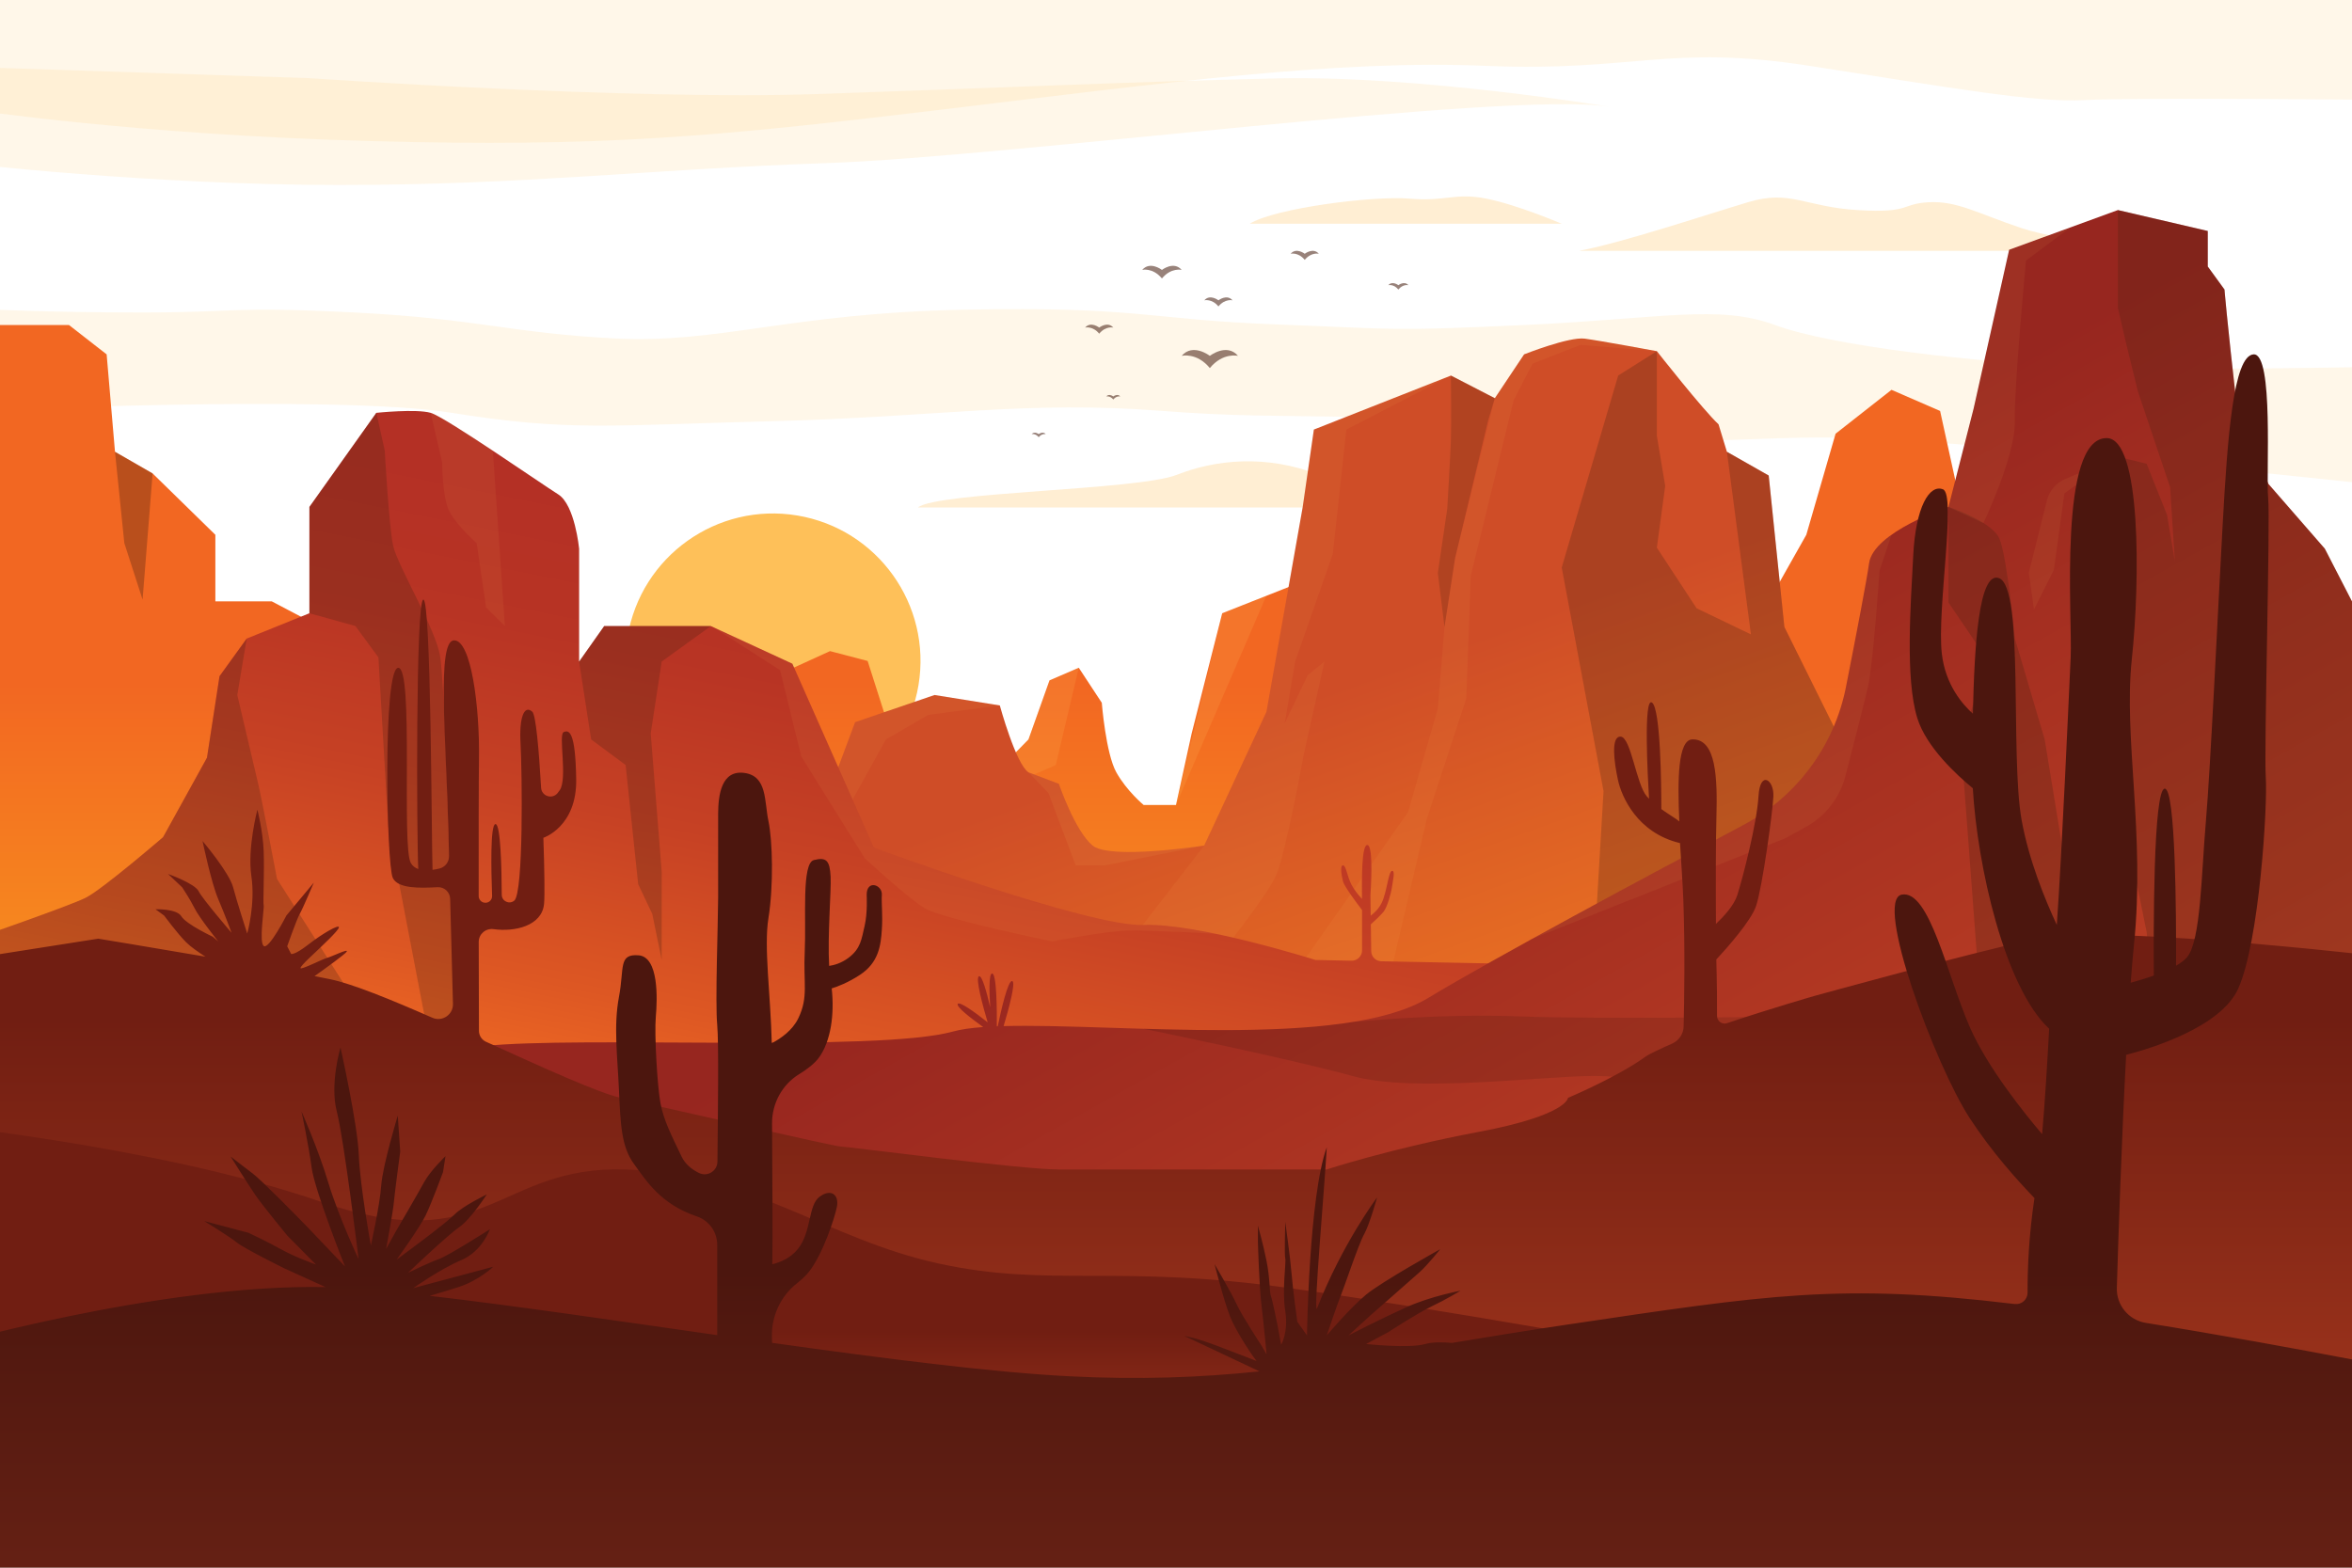 <?xml version="1.0" encoding="UTF-8"?>
<svg xmlns="http://www.w3.org/2000/svg" xmlns:xlink="http://www.w3.org/1999/xlink" viewBox="0 0 1067.25 711.5">
  <defs>
    <style>
      .cls-1 {
        fill: none;
      }

      .cls-2 {
        opacity: .07;
      }

      .cls-2, .cls-3, .cls-4, .cls-5 {
        fill: #fec059;
      }

      .cls-3 {
        opacity: .09;
      }

      .cls-6 {
        fill: url(#linear-gradient);
      }

      .cls-7 {
        clip-path: url(#clippath);
      }

      .cls-8 {
        opacity: .22;
      }

      .cls-8, .cls-9, .cls-10, .cls-11 {
        fill: #482112;
      }

      .cls-9 {
        opacity: .33;
      }

      .cls-12 {
        opacity: .32;
      }

      .cls-12, .cls-13 {
        fill: #fec876;
      }

      .cls-13, .cls-5 {
        opacity: .16;
      }

      .cls-14 {
        fill: url(#linear-gradient-3);
      }

      .cls-15 {
        fill: url(#linear-gradient-4);
      }

      .cls-16 {
        fill: url(#linear-gradient-2);
      }

      .cls-17 {
        fill: url(#linear-gradient-6);
      }

      .cls-18 {
        fill: url(#linear-gradient-7);
      }

      .cls-19 {
        fill: url(#linear-gradient-5);
      }

      .cls-20 {
        fill: #010101;
        mix-blend-mode: multiply;
        opacity: .11;
      }

      .cls-21 {
        isolation: isolate;
      }

      .cls-10 {
        opacity: .56;
      }

      .cls-11 {
        opacity: .26;
      }
    </style>
    <clipPath id="clippath">
      <rect class="cls-1" y="0" width="1067.25" height="711.5"/>
    </clipPath>
    <linearGradient id="linear-gradient" x1="456.58" y1="495.28" x2="456.58" y2="310.29" gradientUnits="userSpaceOnUse">
      <stop offset="0" stop-color="#f99b1c"/>
      <stop offset="1" stop-color="#f26722"/>
    </linearGradient>
    <linearGradient id="linear-gradient-2" x1="632.85" y1="555.61" x2="552.22" y2="331.72" gradientUnits="userSpaceOnUse">
      <stop offset="0" stop-color="#f58020"/>
      <stop offset="1" stop-color="#cf4d27"/>
    </linearGradient>
    <linearGradient id="linear-gradient-3" x1="353.37" y1="515.72" x2="406.49" y2="252.94" gradientUnits="userSpaceOnUse">
      <stop offset="0" stop-color="#ef6923"/>
      <stop offset=".18" stop-color="#dd5723"/>
      <stop offset=".48" stop-color="#c64124"/>
      <stop offset=".76" stop-color="#b83424"/>
      <stop offset="1" stop-color="#b43025"/>
    </linearGradient>
    <linearGradient id="linear-gradient-4" x1="761.75" y1="813.37" x2="520.78" y2="382.67" gradientUnits="userSpaceOnUse">
      <stop offset="0" stop-color="#d44e27"/>
      <stop offset="1" stop-color="#97261f"/>
    </linearGradient>
    <linearGradient id="linear-gradient-5" x1="546.43" y1="859.6" x2="546.43" y2="462.35" gradientUnits="userSpaceOnUse">
      <stop offset="0" stop-color="#d44e27"/>
      <stop offset="1" stop-color="#711e12"/>
    </linearGradient>
    <linearGradient id="linear-gradient-6" x1="353.38" y1="734.43" x2="353.38" y2="604.34" xlink:href="#linear-gradient-5"/>
    <linearGradient id="linear-gradient-7" x1="540.74" y1="1031.77" x2="540.74" y2="576.89" gradientUnits="userSpaceOnUse">
      <stop offset="0" stop-color="#a13822"/>
      <stop offset="1" stop-color="#4c160e"/>
    </linearGradient>
  </defs>
  <g class="cls-21">
    <g id="Layer_2" data-name="Layer 2">
      <g id="Layer_1-2" data-name="Layer 1">
        <g class="cls-7">
          <g>
            <path class="cls-12" d="M416.5,230.34h376.55s-51.39-4.98-72.74-7.83c-21.35-2.85-51.23-6.14-71.15-6.98-19.92-.84-26.33,9.38-50.52,0-24.19-9.38-46.96-6.98-64.75,0-17.79,6.98-108.86,7.7-117.4,14.81Z"/>
            <path class="cls-13" d="M-7.59,140.3s28.46,1.52,72.1,1.52,39.84-2.85,96.29,0c56.45,2.85,70.68,9.33,118.11,11.78,47.43,2.45,79.15-11.46,158.63-13.05,79.48-1.58,83.28,4.48,141.15,6.67,57.87,2.19,50.28,3.14,112.89,.29s88.23-9.49,113.84,0c25.61,9.49,91.55,17.08,138.74,18.97,47.2,1.9,132.58,0,132.58,0v53.36s-176.45-18.95-230.53-20.98c-54.07-2.03-96.88,6.69-162.75-3.36-65.87-10.05-94.33-4.15-156-9-61.66-4.85-101.51,2.74-176.45,4.64-74.94,1.9-92.97,4.74-146.09-3.79-53.13-8.54-216.3-.84-216.3-.84l3.79-46.22Z"/>
            <path class="cls-13" d="M-17.08,74s85.38,9.96,170.76,9.96,139.45-7.11,221.99-9.96c82.53-2.85,307.37-32.73,354.33-25.61,0,0-85.86-14.23-150.37-12.81-64.5,1.42-125.22,4.27-209.41,7.11-84.19,2.85-229.81-7.22-229.81-7.22L-28.46,29.88l11.38,44.11Z"/>
            <path class="cls-13" d="M-12.81,49.8s75.42,11.38,180.72,14.23,156.66-1.91,258.99-14.23c102.33-12.32,179.77-22.77,247.13-19.92,67.36,2.85,83.01-9.96,147.04,0,64.03,9.96,103.07,16.86,124.82,15.55,21.75-1.32,146.5,0,146.5,0V-25.61H-12.81V49.8Z"/>
            <path class="cls-12" d="M716.48,113.84h266.81s-46.25-3.65-66.17-10.36c-19.92-6.71-29.17-12.4-41.98-11.69s-7.83,5-32.02,3.57c-24.19-1.43-30.59-9.38-49.8-3.63-19.21,5.75-57.63,18.56-76.84,22.12Z"/>
            <path class="cls-12" d="M567.06,101.55h141.59s-19.92-8.55-34.15-11.39c-14.23-2.85-18.5,1.42-34.86,0-16.36-1.42-61.19,4.29-72.57,11.39Z"/>
          </g>
          <circle class="cls-4" cx="350.77" cy="299.98" r="66.92" transform="translate(-2.89 596.54) rotate(-80.52)"/>
          <g>
            <path class="cls-6" d="M-7.59,147.52H31.31l17.08,13.31,3.79,44.22,17.08,9.83,28.46,27.84v30.22h25.61l57.39,30.16,152.26,12.33,43.64-19.92,17.08,4.47,20.87,65.38h22.97l29.14-29.76,9.55-26.81,13.28-5.73,10.44,15.89s1.82,23.04,6.6,31.58,12.41,14.82,12.41,14.82h14.66l7.11-32.48,13.87-54.55,55.38-21.89,4.74,43.54,32.92,38.28,115.06,5.35,56.94-100.89,13.28-45.87,25.37-19.92,22.06,9.59,18.95,86.42,30.92,77.6-39.73,151.53H-17.08L-7.59,147.52Z"/>
            <polygon class="cls-9" points="64.7 272.15 69.25 214.87 52.18 205.04 56.42 246.52 64.7 272.15"/>
            <polygon class="cls-5" points="489.51 303.06 479.08 347.21 437.54 365.35 466.68 335.6 476.23 308.79 489.51 303.06"/>
            <polygon class="cls-5" points="533.62 365.35 574.62 270.42 554.61 278.32 533.62 365.35"/>
          </g>
          <g>
            <path class="cls-16" d="M370.22,375.4l17.79-47.64,36.05-12.33,29.62,4.74s7.25,26.56,13.01,30.36l13.78,5.22s7.27,21.34,15.28,27.99c8,6.64,50.68,0,50.68,0l28.25-60.71,16.45-92.96,5.06-35.11,62.19-24.51,19.92,10.28,13.28-19.9s20.4-8.09,27.51-7.14c7.11,.95,32.73,5.69,32.73,5.69,0,0,20.87,26.56,27.99,33.2l3.79,12.46,18.97,10.78,7.11,68.73,92.49,186.46-594.81,13.28,62.84-108.89Z"/>
            <polygon class="cls-2" points="365.55 401.38 402 335.6 421.21 324.44 453.67 320.17 424.05 315.43 388 327.76 370.22 375.4 347.2 415.28 365.55 401.38"/>
            <path class="cls-3" d="M488.09,392.75h13.28l45.05-9.01s-42.68,6.64-50.68,0c-8-6.64-15.28-27.99-15.28-27.99l-13.78-5.22,9.07,9.37,12.33,32.84Z"/>
            <path class="cls-2" d="M591.13,230.06l-16.45,92.96-28.25,60.71-33.67,43.52,38.86,8.43s23.28-28.71,27.55-38.67,12.33-54.07,12.33-54.07l9.49-42.69-7.59,6.17-10.44,21.82,4.74-27.99,17.08-48.86,6.16-56.45,47.43-24.51-62.19,24.51-5.06,35.11Z"/>
            <path class="cls-8" d="M658.37,170.44s.24,22.73,0,29.49c-.24,6.76-1.66,30.95-1.66,30.95l-4.27,29.17,3.02,24.5,4.81-31.26,14.94-62.26,3.08-10.32-19.92-10.28Z"/>
            <path class="cls-2" d="M655.46,284.55l-3.02,37.05-13.52,46.96-48.86,69.73,39.84,8.06,17.55-74.71,17.91-54.79,2.02-55.5,19.45-79.69,8.57-16.6,21.79-8.54,34.63,2.85s-25.61-4.74-32.73-5.69c-7.11-.95-27.51,7.14-27.51,7.14l-13.28,19.9-18.02,72.57-4.81,31.26Z"/>
            <polygon class="cls-11" points="734.27 170.44 708.65 257.56 727.63 359.07 720.78 475.06 902.18 471.01 809.69 284.55 802.57 215.82 783.6 205.04 794.51 287.92 769.84 276.06 751.82 248.55 755.61 220.56 751.82 197.8 751.82 159.38 734.27 170.44"/>
          </g>
          <g>
            <path class="cls-14" d="M622.21,431.66l-.17-12.14c1.57-1.43,4.42-4.09,5.68-5.61,1.78-2.13,3.56-8.72,3.91-11.38s1.6-7.47,0-7.29-2.31,9.61-4.62,14.41c-1.36,2.83-3.5,4.79-5.03,5.92l-.13-9.3s1.66-22.77-1.42-22.77c-2.52,0-2.51,14.23-2.42,24.48-1.52-1.67-3.51-4.06-4.7-6.34-2.13-4.09-2.49-8.89-3.91-8.89s-.71,4.45,0,7.29c.57,2.27,6.35,9.98,8.65,13,0,.37,0,.72,0,1.06v17.23c0,2.63-2.16,4.74-4.78,4.69l-16.32-.32s-53.3-16.85-78-15.9c-24.7,.95-122.41-35.1-122.41-35.1l-37-83.48-37-17.08h-48.38l-11.38,16.13v-51.23s-1.9-19.92-9.49-24.67c-7.59-4.74-51.23-35.1-57.87-37-6.64-1.9-24.67,0-24.67,0l-30.36,42.7v48.26l-28.46,11.49-12.33,17.08-5.69,37-19.92,36.05s-27.51,23.72-35.1,27.51c-7.59,3.79-50.28,18.56-50.28,18.56v63.98H685.88l65.93-51.23-125.01-2.48c-2.53-.05-4.56-2.09-4.59-4.62Z"/>
            <polygon class="cls-11" points="262.78 300.25 268.24 335.6 283.89 347.21 289.58 401.29 295.98 414.8 300.25 435.68 300.25 395.59 295.27 332.87 300.25 300.25 322.55 284.13 274.16 284.13 262.78 300.25"/>
            <path class="cls-11" d="M140.4,278.32l20.87,5.8,10.44,14.23,4.46,76.82,17.36,90.62,22.77,13.85s-6.64-35.18-8.06-43.96c-1.42-8.78-4.25-43.14-4.74-58.23-.49-15.1-1.9-67.24-3.79-79.57-1.9-12.33-19.45-41.27-21.34-50.28-1.9-9.01-3.79-43.16-3.79-43.16l-3.79-17.08-30.36,42.7v48.26Z"/>
            <path class="cls-2" d="M203.84,231.95c3.2,6.4,12.45,14.59,12.45,14.59l4.27,29.17,8.54,8.42-2.85-41.5-2.61-38.06c-12.57-8.33-24.93-16.26-28.22-17.19l5.22,22.53s0,15.65,3.2,22.06Z"/>
            <path class="cls-11" d="M99.61,306.89l-5.69,37-19.92,36.05s-27.51,23.72-35.1,27.51c-7.59,3.79-50.28,18.56-50.28,18.56v34.98l172.18-7.05-35.1-55.02s-6.64-35.1-8.54-43.16c-1.9-8.06-9.49-40.32-9.49-40.32l4.27-25.61-12.33,17.08Z"/>
            <path class="cls-2" d="M323.47,284.55h0s30.5,19.62,30.5,19.62l9.61,39.13,28.82,46.25s19.57,18.14,27.39,22.77c7.83,4.62,57.63,14.94,57.63,14.94,0,0,25.61-4.98,35.93-4.98s38.14,1.5,38.26,1.51c-12.05-2.51-24.08-4.33-32.66-4-24.7,.95-122.41-35.1-122.41-35.1l-37-83.48-36.08-16.65Z"/>
          </g>
          <g>
            <path class="cls-15" d="M1054.92,249.03l-25.61-29.41s-8.54-19.92-14.23-34.15c-4.74-41.74-5.69-54.07-5.69-54.07l-7.59-10.44v-16.13l-40.79-9.49-49.33,18.02-16.13,72.1-11.38,44.59s-34.15,11.38-36.05,25.61c-.97,7.26-5.89,32.8-10.47,56.07-5.29,26.84-22.38,49.86-46.54,62.69-43.65,23.17-113.07,60.39-143.15,78.57-38.35,23.17-140.84,11.35-192.55,12.71,2.14-7.17,5.72-20.07,3.87-20.45-1.92-.39-5.07,13.48-6.55,20.53-.14,0-.28,0-.41,.01,.05-5.7,.05-24.16-2.16-23.96-1.48,.13-1.28,8.33-.83,15.42-1.58-6.9-3.68-14.59-5.07-14.17-1.85,.56,1.84,13.94,3.91,20.92-5.72-4.52-12.72-9.64-13.57-8.38-.84,1.24,5.73,6.35,11.53,10.51-5.51,.4-10.16,1.04-13.69,2.03-33.98,9.49-169.63,1.9-213.27,6.64-43.64,4.74-226.73,33.2-226.73,33.2v67.83H1087.17V311.65l-32.25-62.61Z"/>
            <path class="cls-11" d="M884.16,230.06s19.45,6.4,23.01,14.23,7.11,45.54,7.11,45.54l13.52,45.77,16.36,100.08h-46.96l-6.4-85.38s-.71-13.52,4.27-29.88c4.98-16.36,2.13-27.75,2.13-27.75l-13.04-19.21v-43.4Z"/>
            <path class="cls-2" d="M810.16,380.42l9.26-5.1c8.94-4.92,15.45-13.31,18-23.19,3.67-14.22,8.75-34.05,10.22-40.49,2.37-10.44,5.22-52.65,5.22-52.65l5.45-16.28c-5.34,3.79-9.56,8.22-10.19,12.96-.97,7.26-5.89,32.8-10.47,56.07-5.29,26.84-22.38,49.86-46.54,62.69-27.15,14.41-64.27,34.26-95.69,51.58l114.76-45.58Z"/>
            <path class="cls-2" d="M914.23,191.27c-.36-15.65,5.1-73.05,5.1-73.05l19.78-14.74-27.37,10-16.13,72.1-11.38,44.59,15.75,7.25s14.61-30.49,14.25-46.14Z"/>
            <path class="cls-11" d="M1085.36,308.13l-30.44-59.1-25.61-29.41s-8.54-19.92-14.23-34.15c-4.74-41.74-5.69-54.07-5.69-54.07l-7.59-10.44v-16.13l-40.79-9.49v44.35l3.79,16.36,5.34,21.7,14.59,43.4,2.13,33.44-3.56-20.99-9.25-23.12-13.04-3.2s-6.17,7.83-8.3,17.79,0,93.21,0,93.21l21.34,104.59,4.27,38.42h108.86v-145.86l-1.81-7.31Z"/>
            <path class="cls-2" d="M957.6,208.77l-20.46,8.62c-4.14,1.74-7.22,5.33-8.31,9.69l-8.22,32.84,2.33,16.74,9.05-18.09,4.74-34.63,20.87-15.18Z"/>
            <path class="cls-20" d="M518.96,466.93c.32,.07,66.56,13.59,94.65,21.4,28.16,7.83,85.79,0,109.98,0s64.03,9.96,64.03,9.96l35.57-37s-96.76,1.42-133.76,0c-37-1.42-75.83,2.57-75.83,2.57h0c-27.34,4.39-62.27,4-94.65,3.07Z"/>
          </g>
          <path class="cls-19" d="M1094.76,435.68s-138.51-16.74-170.76-9.68c-32.25,7.07-100.8,26.04-100.8,26.04,0,0-19.78,5.7-39.52,12.33-2.24,.75-4.56-.92-4.56-3.28,.01-7.54-.02-14.78-.16-18.55-.06-1.58-.11-4.02-.16-7.07,4.59-4.95,15.81-17.51,18.07-24.36,2.85-8.65,7.47-42.22,7.83-49.69s-6.05-12.1-6.76,0c-.71,12.1-7.11,37-9.61,44.82-1.49,4.69-6.18,9.76-9.69,13.07-.11-16.77-.09-37.61,.21-48.41,.47-17.55,0-35.57-10.91-35.33-6.59,.15-6.78,18.23-5.93,37.23-1.48-1.27-4.74-3.13-8.16-5.59,0-10.14-.28-45.28-4.19-48.32-4-3.1-1.96,34.16-1.38,43.63-.35-.36-.7-.73-1.03-1.11-4.75-5.41-7.17-26.72-11.8-27.08-4.62-.36-3.04,11.58-1.26,19.73,1.6,7.35,8.61,23.95,28.14,28.58,.55,8.89,1.19,17.86,1.5,25.74,.83,21.79,.41,46.54,.15,57.43-.08,3.42-2.13,6.47-5.27,7.85-4.36,1.91-10.22,4.59-12.12,5.96-12.65,9.18-35.1,18.65-35.1,18.65,0,0-.19,7.83-40.42,15.42-40.22,7.59-69.07,17.08-69.07,17.08h-121.56c-17.51,0-96.25-10.44-99.09-10.44s-78.74-17.55-99.61-22.06c-10.14-2.19-35.08-13.62-61.19-25.45-1.95-.88-3.21-2.82-3.22-4.96-.03-9.65-.07-24.34-.1-40.36,0-3.6,3.19-6.3,6.76-5.8,9.52,1.31,21.84-1.4,22.88-11.38,.35-3.35,.2-15.69-.31-30.08,0,0,15.25-4.94,14.9-26.64-.36-21.7-3.2-22.41-5.69-21.34s1.83,20.99-1.75,26.33c-.32,.47-.66,.93-1.03,1.38-2.44,2.96-7.24,1.36-7.46-2.46-1-17.6-2.41-33.08-3.98-34.49-3.56-3.2-6.05,2.13-5.34,14.59,.71,12.45,1.42,67.59-2.85,71.15-2.26,1.86-5.66,.27-5.68-2.66-.06-11.74-.49-32.26-2.86-32.09-2.4,.17-1.95,21.06-1.52,32.6,.07,1.9-1.62,3.39-3.5,3.07h-.06c-1.46-.25-2.53-1.52-2.53-3-.03-26.48,0-52.36,.14-62.33,.36-23.48-3.56-54.07-11.38-53.72s-3.56,44.47-2.49,86.8c.09,3.62,.19,7.31,.28,11.03,.07,2.67-1.7,5.06-4.29,5.7-1.03,.26-2.12,.48-3.2,.62-.48-13.08-.61-122.86-4.17-122.65-3.53,.21-3.01,108.57-2.3,122.28-1.41-.5-2.61-1.37-3.39-2.75-4.27-7.47,1.42-88.58-5.69-88.58s-5.34,89.29-2.49,95.34c2.3,4.89,11.96,4.69,20.31,4.23,3.06-.17,5.65,2.23,5.73,5.3,.48,18.34,.95,35.77,1.27,47.69,.13,4.88-4.87,8.23-9.34,6.27-19.03-8.36-36.35-15.41-46.32-17.47-2.11-.44-4.51-.91-7.16-1.42,4.56-3.23,14.09-10.07,14.63-11.15,.71-1.42-6.4,2.13-8.89,2.85-2.49,.71-12.1,5.69-12.1,4.62s6.76-7.11,7.83-8.18,9.61-8.89,9.61-10.32-7.47,2.85-13.87,7.83c-6.4,4.98-7.83,4.27-7.83,4.27l-1.78-3.46s4.27-12.19,5.69-14.68c1.42-2.49,6.4-14.23,6.4-14.23l-12.45,14.94s-7.83,15.3-10.21,13.87c-2.39-1.42,.25-17.43-.1-18.5s.36-15.3,0-24.55-2.85-18.85-2.85-18.85c0,0-4.62,17.43-2.73,30.17,1.89,12.74-1.89,26.04-1.89,26.04,0,0-4.62-14.23-6.4-20.99-1.78-6.76-13.87-20.99-13.87-20.99,0,0,3.91,18.85,7.11,26.33,3.2,7.47,6.05,15.3,6.05,15.3,0,0-13.16-15.3-14.94-18.85-1.78-3.56-13.87-7.83-13.87-7.83l6.4,6.05s3.56,5.34,5.69,9.61c2.13,4.27,10.67,14.94,10.67,14.94l-2.49-2.13s-12.1-5.69-14.23-9.25c-2.13-3.56-11.74-3.2-11.74-3.2l3.91,2.85s6.05,8.18,9.96,12.1c2.13,2.13,5.84,4.68,8.78,6.56-25.5-4.37-48.63-8.17-48.63-8.17l-61.66,9.68v252.98H1109.94l-15.18-252.98Z"/>
          <path class="cls-17" d="M747.55,611.41s-80.68-15.19-160.82-26.57c-80.14-11.38-109.76-.28-160.78-11.38-51.02-11.1-84.03-40.79-142.1-42.69-58.07-1.9-62.67,40.75-138.16,14.68-75.49-26.07-186.48-36.5-186.48-36.5v171.68H742.8l4.74-69.23Z"/>
          <path class="cls-18" d="M960.54,584.45c.72-23.89,2.18-67.67,4.23-105.7,11.09-2.87,42.89-12.49,50.81-29.98,9.64-21.28,13.41-83.37,12.55-95.95-.86-12.59,2.1-116.45,1.07-126.89-1.03-10.44,2.63-65.58-6.59-65.1-9.22,.48-11.86,37.93-14.05,77.29-2.18,39.35-5.55,110.96-7.61,134.66-2.07,23.7-2.26,54.03-8.51,61.6-1.14,1.38-2.91,2.69-5.03,3.91,.09-22.95-.18-80.32-5.11-80.36-5.3-.04-5.12,66.24-4.97,84.82-3.79,1.36-7.55,2.46-10.5,3.26,.48-6.36,.97-12.19,1.49-17.27,5.14-50.48-4.81-93.71-.99-129.5,3.82-35.79,4.28-100.29-11.37-100.41-22.16-.16-15.53,81.71-16.37,99.49-.72,15.25-3.96,89.06-6.29,121.45-5.25-11.26-12.7-29.39-15.97-47.61-5.31-29.6,1.28-105.54-10.26-109.77-9.15-3.35-11.18,30.73-11.84,61.52-4.35-3.85-12.51-12.87-14.12-27.36-2.23-19.94,6.69-72.05,.54-74.47-6.15-2.42-12.39,7.98-13.5,30.03-1.11,22.04-3.72,55.7,1.84,73.77,4.06,13.19,17.98,25.94,25.2,31.86,2.02,35.09,14.36,90.29,34.64,109.15-.83,14.96-1.8,32.07-3.19,47.85-7.54-8.86-24.55-29.89-32.6-48.1-10.52-23.79-18.45-63.04-31.12-60.61-12.66,2.44,15.14,77.23,30.82,101.37,9.98,15.36,22,28.68,29.42,36.34-2.58,17.08-3.16,32.34-3.13,42.96,0,3.1-2.71,5.5-5.79,5.13-.02,0-.04,0-.06,0-79.1-9.5-111.59-4.27-204.08,9.5-18.62,2.77-35.49,5.54-51.26,8.16-4.13-.38-8.76-.46-12.06,.49-7.47,2.13-26.89,0-26.89,0l9.97-5.34s13.71-8.89,19.76-11.74c6.05-2.85,13.16-7.11,13.16-7.11,0,0-13.52,2.49-24.55,7.47-11.03,4.98-26.33,12.81-26.33,12.81l9.73-8.89s19.09-16.72,22.65-19.92,9.25-10.32,9.25-10.32c0,0-26.33,14.59-33.65,20.63-7.32,6.05-17.85,18.5-17.85,18.5,0,0,4.89-14.59,6.26-17.79,1.36-3.2,8.24-23.84,10.68-28.1,2.44-4.27,5.89-16.72,5.89-16.72,0,0-15.8,20.99-27.31,50.52-1.56,1.07,3.34-53.01,4.49-73.28-8.09,22.06-8.98,85.38-8.98,85.38l-4.39-6.17s-2.02-14.47-2.58-21.58c-.57-7.11-2.89-23.84-2.89-23.84,0,0-.46,14.94,0,16.72,.46,1.78-1.53,14.23,0,23.84,1.53,9.61-1.88,15.3-1.88,15.3l-1.66-9s-2.25-11.27-2.96-13.05-.36-7.83-2-16.01c-1.64-8.18-3.91-16-3.91-16v7.46s.57,20.28,1.64,28.82,2.27,22.06,2.27,22.06l-2.27-3.91s-8.89-13.52-11.33-18.85c-2.43-5.34-9.99-18.14-9.99-18.14,0,0,4.24,16.72,7.06,23.84,2.14,5.41,8.45,15.56,11.98,20.1-4.51-1.75-11.38-4.41-17.76-6.82-10.67-4.03-14.94-4.51-14.94-4.51l34.06,16.07c-26.88,2.77-54.31,3.86-86.84,2.19-34.76-1.78-83.62-8.05-134.34-15.14-.02-.85-.05-1.75-.07-2.71-.23-9.41,3.92-18.45,11.31-24.28,2.21-1.74,4.23-3.62,5.72-5.55,6.05-7.83,11.38-23.84,12.45-29.17s-2.49-8.54-7.83-4.62c-5.34,3.91-3.56,16.01-9.96,23.84-3.32,4.06-7.89,5.94-11.51,6.81,.23-12.92,0-40.48-.12-63.89-.05-9.09,4.56-17.63,12.3-22.38,3.6-2.21,6.96-4.76,8.94-7.46,5.42-7.38,7.14-19.69,5.83-31.46,2.67-.81,7.34-2.57,12.79-6.13,8.54-5.58,9.49-13.41,9.96-20.52,.47-7.11-.24-11.38,0-15.89,.24-4.51-6.86-6.92-6.88,0,0,0,.47,8.3-.95,14.23-1.42,5.93-1.66,10.2-7.35,14.47-3.2,2.4-6.48,3.3-8.73,3.63-.78-13.79,.97-34.04,.67-40.39-.36-7.47-1.94-9.08-7.59-7.65-5.65,1.42-3.44,26.51-4.15,41.3s1.78,20.78-2.93,30.53c-2.65,5.49-7.93,9.15-12.03,11.3-.55-22.22-3.64-43.6-1.52-56.74,2.37-14.7,1.9-35.1,0-44.11-1.9-9.01-.47-20.4-10.91-21.82-10.44-1.42-11.86,9.96-11.91,18.5s.05,25.14,0,37.95-1.37,47.61-.42,57.87c.75,8.14,.31,40.7,.1,62.08-.04,4.27-4.53,7.04-8.36,5.16-3.22-1.58-6.2-3.92-7.86-7.36-4.98-10.32-8.18-16.72-9.61-24.19s-2.85-31.48-2.13-39.4c.71-7.92,1.42-27.13-7.83-27.84-9.25-.71-6.4,5.69-8.89,18.85-2.49,13.16-.71,26.68,0,42.33s1.07,25.61,6.76,33.44,12.1,18.25,28.46,23.84l.14,.05c5.52,1.88,9.22,7.06,9.22,12.89v40.98c-46.76-6.67-93.4-13.55-130.46-17.82,3.82-1.12,8.54-2.54,12.88-3.92,9.38-2.99,15.95-9.29,15.95-9.29l-36.28,9.69s12.09-8.59,21.72-12.67c9.63-4.08,13.03-14.03,13.03-14.03,0,0-18.92,12.06-23.08,13.5-4.16,1.44-14.08,6.27-14.08,6.27,0,0,17.76-16.95,23.15-20.65,5.38-3.7,12.59-14.93,12.59-14.93,0,0-10.61,5.11-14.55,9.03-3.93,3.93-17.67,14.09-17.67,14.09l-8.7,6.5s10.48-14.51,13.19-20.12c2.71-5.6,7.88-19.59,7.88-19.59l1.13-7.29s-6.94,6.7-9.68,11.77c-2.74,5.07-12.65,22.03-12.65,22.03l-4.61,8.27s3.13-16.8,3.48-20.9c.35-4.09,2.91-23.26,2.91-23.26l-1.11-16.33s-6.88,22.76-7.51,31.75c-.62,8.99-4.7,27.21-4.7,27.21,0,0-4.9-26.71-5.46-40.94-.56-14.24-8.32-48.9-8.32-48.9,0,0-4.95,16.52-1.67,29.08,3.27,12.56,9.88,66.95,9.88,66.95,0,0-9.14-19.4-13.76-34.77-4.62-15.37-12.15-32.26-12.15-32.26,0,0,3.19,14.97,4.6,25.48,1.41,10.51,15.13,44.88,15.13,44.88,0,0-12.11-12.73-16.84-17.67-4.73-4.93-21.23-21.67-25.06-24.54-3.83-2.87-9.98-7.68-9.98-7.68,0,0,7.92,12.66,11.21,17.47,3.29,4.8,14.52,18.44,14.52,18.44l12.97,13.12s-9.59-3.42-15.61-6.81c-6.02-3.39-14.97-7.59-14.97-7.59l-20.12-5.34s11.72,7.16,14.81,9.74c3.09,2.58,21.38,11.65,21.38,11.65l18.89,8.59c-75.87-1.55-176.13,27.64-176.13,27.64v149.41H1109.94v-135.82s-68.61-14.13-136.27-25c-7.75-1.25-13.37-8.05-13.13-15.9Z"/>
          <g>
            <path class="cls-10" d="M548.98,161.51s7.67-5.97,12.79,0c0,0-6.82-1.7-12.79,5.54-5.97-7.25-12.79-5.54-12.79-5.54,5.12-5.97,12.79,0,12.79,0Z"/>
            <path class="cls-10" d="M498.78,148.67s3.84-2.98,6.39,0c0,0-3.41-.85-6.39,2.77-2.98-3.62-6.39-2.77-6.39-2.77,2.56-2.98,6.39,0,6.39,0Z"/>
            <path class="cls-10" d="M592.04,115.17s3.84-2.98,6.39,0c0,0-3.41-.85-6.39,2.77-2.98-3.62-6.39-2.77-6.39-2.77,2.56-2.98,6.39,0,6.39,0Z"/>
            <path class="cls-10" d="M634.52,129.43s2.73-2.12,4.55,0c0,0-2.43-.61-4.55,1.97-2.12-2.58-4.55-1.97-4.55-1.97,1.82-2.12,4.55,0,4.55,0Z"/>
            <path class="cls-10" d="M527.24,122.5s5.37-4.18,8.95,0c0,0-4.77-1.19-8.95,3.88-4.18-5.07-8.95-3.88-8.95-3.88,3.58-4.18,8.95,0,8.95,0Z"/>
            <path class="cls-10" d="M552.88,136.3s3.84-2.98,6.39,0c0,0-3.41-.85-6.39,2.77-2.98-3.62-6.39-2.77-6.39-2.77,2.56-2.98,6.39,0,6.39,0Z"/>
            <path class="cls-10" d="M505.17,179.93s1.92-1.49,3.2,0c0,0-1.71-.43-3.2,1.39-1.49-1.81-3.2-1.39-3.2-1.39,1.28-1.49,3.2,0,3.2,0Z"/>
            <path class="cls-10" d="M471.33,197.03s1.92-1.49,3.2,0c0,0-1.71-.43-3.2,1.39-1.49-1.81-3.2-1.39-3.2-1.39,1.28-1.49,3.2,0,3.2,0Z"/>
          </g>
        </g>
      </g>
    </g>
  </g>
</svg>